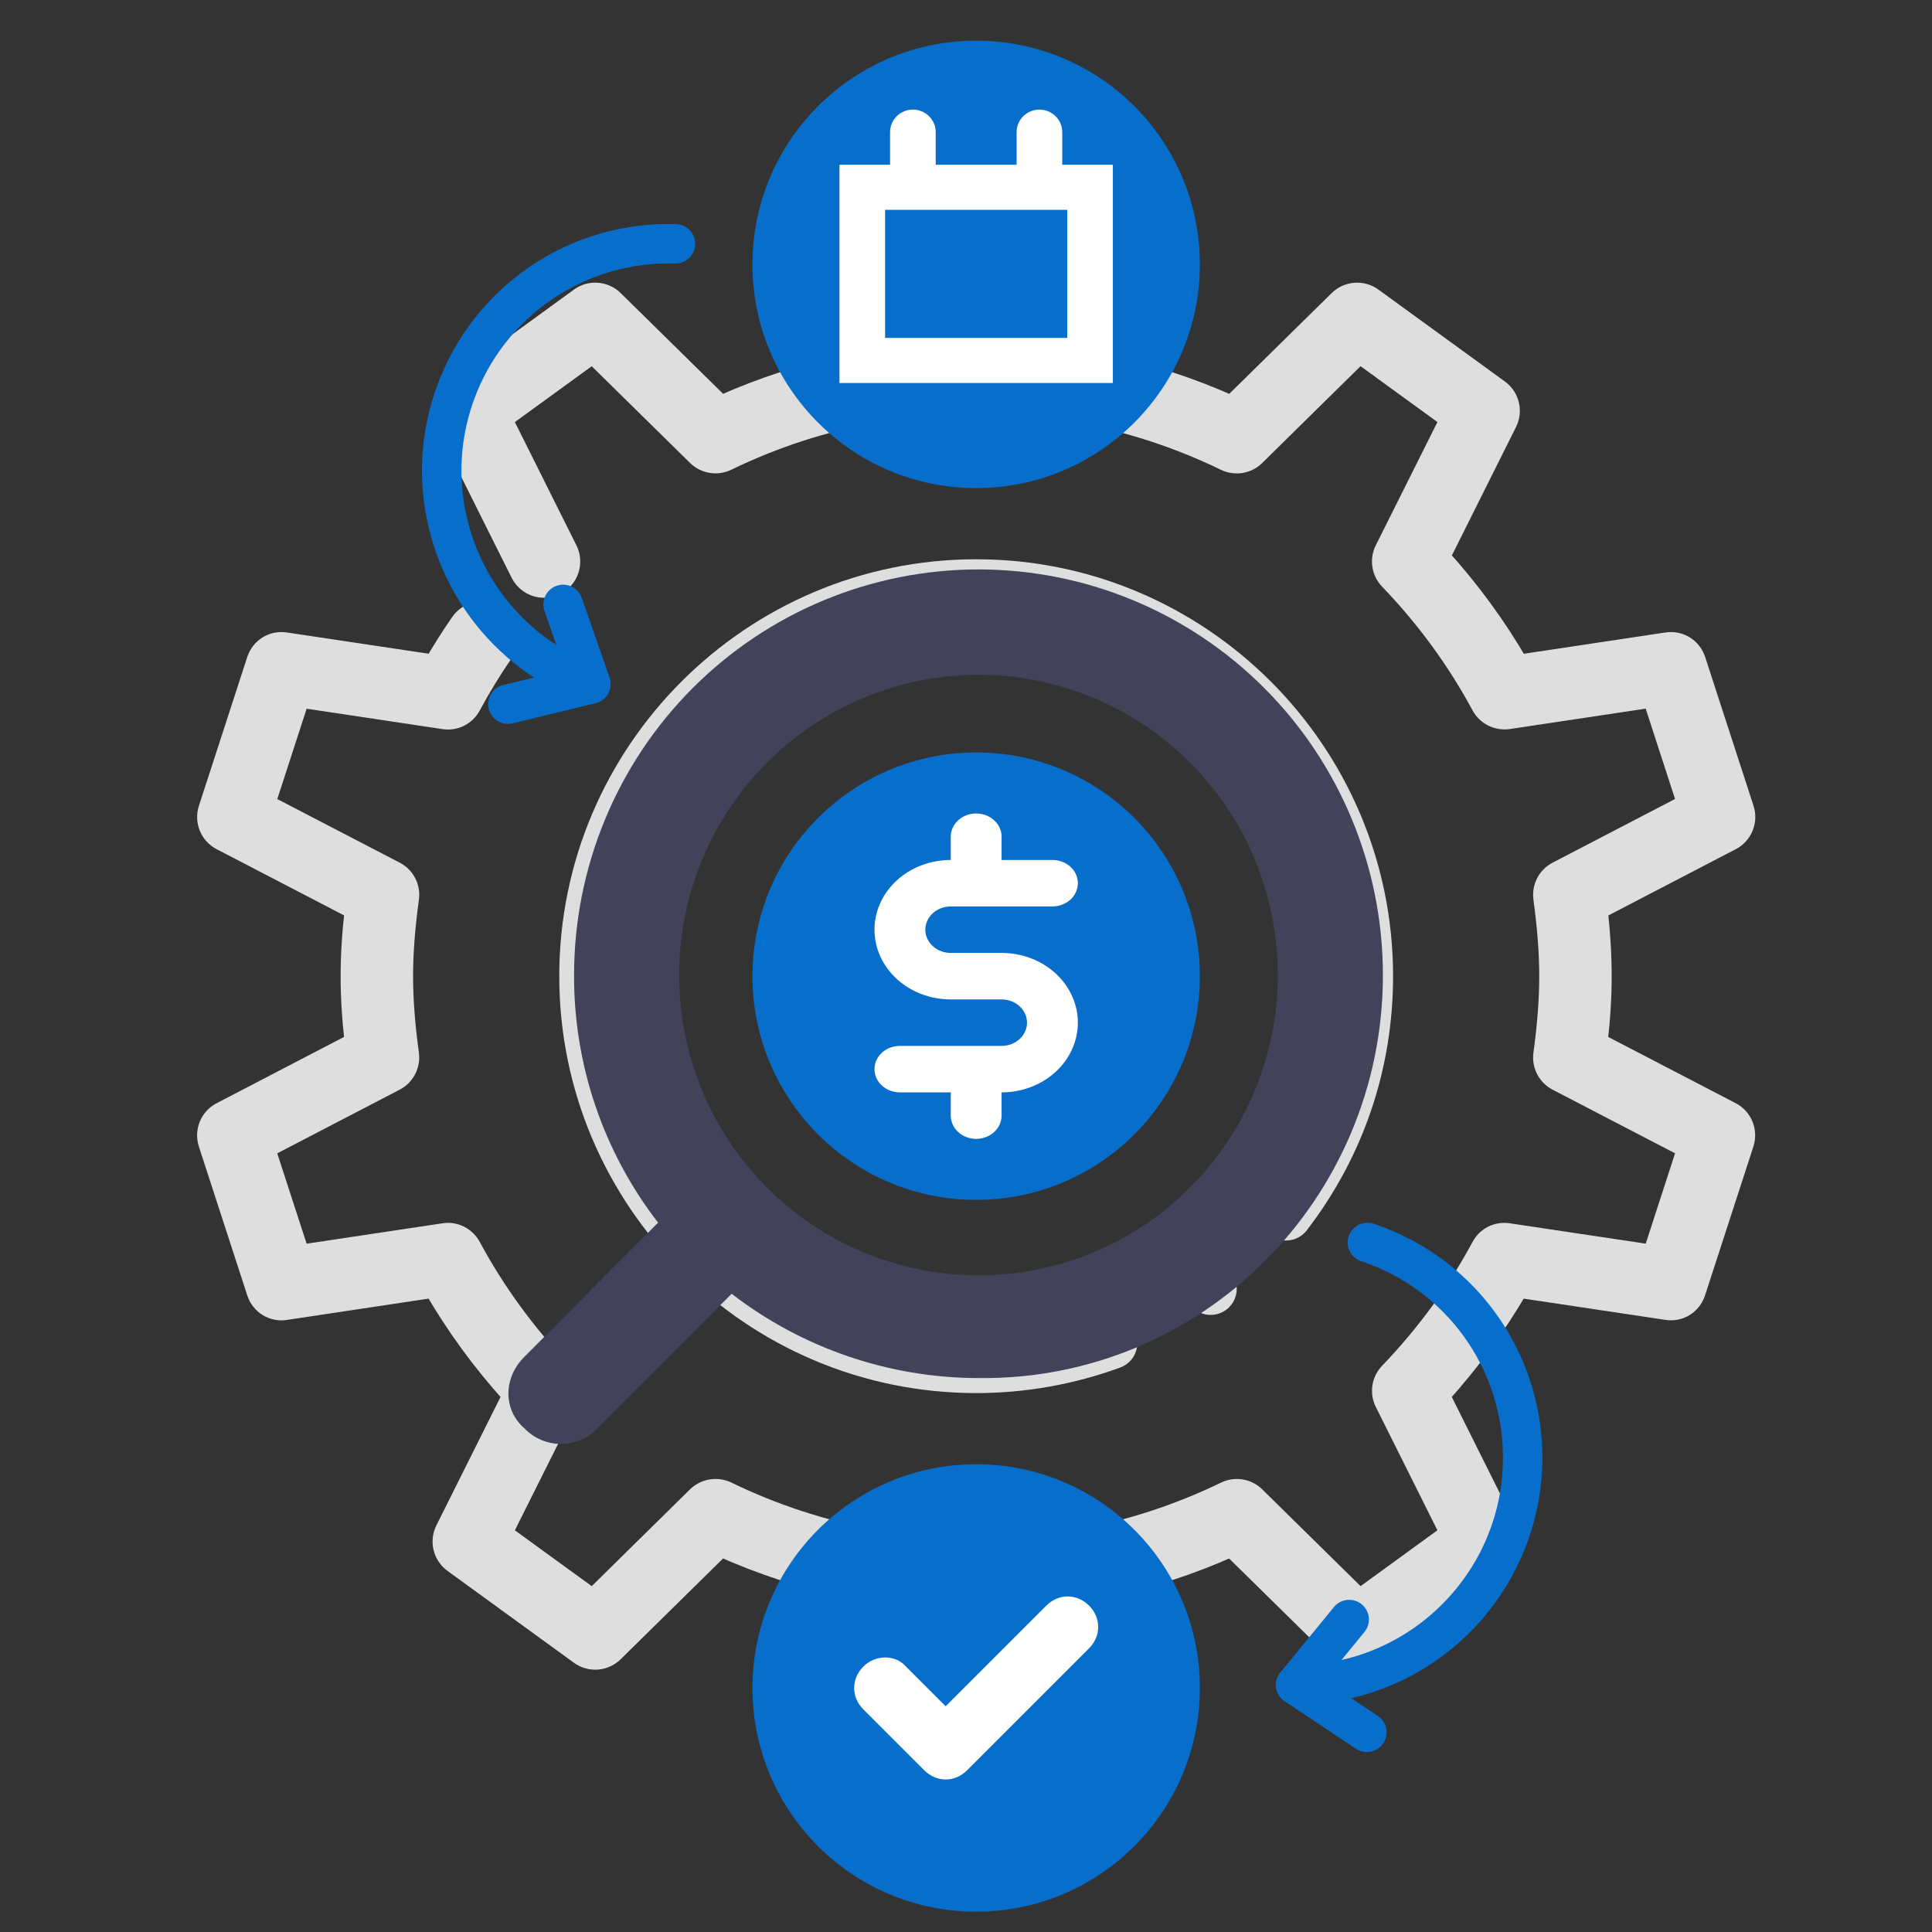 <svg width="95" height="95" viewBox="0 0 95 95" fill="none" xmlns="http://www.w3.org/2000/svg">
<rect x="0" y="0" width="95" height="95" fill="#333333" stroke="none"/>
<mask id="path-1-outside-1_7080_220" maskUnits="userSpaceOnUse" x="9.191" y="8.562" width="78" height="79" fill="black">
<rect fill="white" x="9.191" y="8.562" width="78" height="79"/>
<path d="M51.843 86.438H44.156C43.53 86.438 42.995 85.984 42.892 85.366L41.675 78.068C39.541 77.62 37.452 76.941 35.446 76.039L30.167 81.233C29.718 81.674 29.019 81.725 28.514 81.356L22.297 76.838C21.793 76.469 21.624 75.79 21.905 75.229L25.211 68.61C23.72 66.968 22.421 65.192 21.334 63.311L14.041 64.408C13.408 64.508 12.824 64.136 12.632 63.536L10.254 56.223C10.062 55.629 10.325 54.98 10.882 54.691L17.449 51.275C17.314 50.078 17.249 49.017 17.249 48C17.249 46.983 17.314 45.924 17.452 44.725L10.884 41.312C10.328 41.025 10.064 40.377 10.256 39.779L12.632 32.466C12.824 31.872 13.403 31.497 14.041 31.595L21.339 32.689C21.744 31.987 22.182 31.295 22.643 30.629C23.041 30.042 23.838 29.901 24.422 30.306C25.003 30.708 25.15 31.505 24.747 32.087C24.168 32.922 23.633 33.801 23.151 34.698C22.895 35.172 22.377 35.441 21.831 35.357L14.733 34.291L13.029 39.539L19.425 42.862C19.907 43.111 20.176 43.636 20.104 44.172C19.904 45.637 19.812 46.855 19.812 48C19.812 49.145 19.904 50.363 20.102 51.828C20.173 52.364 19.904 52.889 19.422 53.138L13.026 56.464L14.733 61.712L21.831 60.646C22.359 60.559 22.895 60.828 23.151 61.307C24.35 63.536 25.872 65.622 27.679 67.501C28.053 67.89 28.145 68.477 27.902 68.961L24.681 75.403L29.145 78.647L34.282 73.589C34.669 73.21 35.251 73.118 35.74 73.348C38.057 74.473 40.504 75.27 43.018 75.719C43.551 75.813 43.966 76.234 44.056 76.769L45.242 83.875H50.757L51.941 76.772C52.03 76.236 52.445 75.816 52.978 75.721C55.487 75.273 57.939 74.478 60.261 73.351C60.743 73.118 61.332 73.21 61.717 73.592L66.854 78.647L71.316 75.403L68.1 68.961C67.856 68.477 67.946 67.893 68.323 67.501C70.124 65.625 71.649 63.539 72.848 61.307C73.104 60.83 73.614 60.564 74.168 60.646L81.268 61.709L82.972 56.461L76.576 53.138C76.095 52.889 75.826 52.364 75.897 51.828C76.095 50.363 76.187 49.145 76.187 48C76.187 46.855 76.095 45.637 75.897 44.172C75.826 43.636 76.095 43.111 76.576 42.862L82.972 39.536L81.266 34.288L74.168 35.354C73.627 35.428 73.104 35.17 72.848 34.693C71.649 32.464 70.127 30.378 68.32 28.499C67.946 28.11 67.854 27.523 68.097 27.039L71.318 20.597L66.852 17.352L61.714 22.411C61.33 22.79 60.748 22.887 60.256 22.652C57.939 21.527 55.492 20.73 52.978 20.281C52.445 20.187 52.03 19.766 51.941 19.231L50.757 12.125H45.242L44.058 19.228C43.969 19.764 43.553 20.184 43.02 20.279C40.512 20.727 38.059 21.522 35.738 22.649C35.256 22.882 34.669 22.79 34.282 22.408L29.145 17.355L24.681 20.599L27.897 27.039C28.212 27.672 27.956 28.443 27.323 28.758C26.69 29.076 25.924 28.817 25.606 28.187L21.903 20.773C21.624 20.212 21.79 19.533 22.297 19.164L28.517 14.644C29.019 14.272 29.721 14.329 30.169 14.767L35.448 19.959C37.455 19.057 39.546 18.378 41.68 17.929L42.898 10.631C42.995 10.016 43.53 9.562 44.156 9.562H51.843C52.468 9.562 53.004 10.016 53.106 10.634L54.324 17.932C56.458 18.38 58.547 19.059 60.553 19.961L65.832 14.767C66.28 14.329 66.98 14.275 67.485 14.644L73.706 19.164C74.211 19.533 74.38 20.212 74.099 20.773L70.793 27.392C72.284 29.035 73.583 30.811 74.67 32.692L81.963 31.595C82.596 31.497 83.18 31.869 83.372 32.466L85.75 39.779C85.942 40.374 85.678 41.022 85.122 41.312L78.555 44.728C78.685 45.922 78.749 46.983 78.749 48C78.749 49.017 78.685 50.076 78.547 51.275L85.115 54.688C85.671 54.975 85.935 55.623 85.743 56.221L83.367 63.534C83.177 64.131 82.591 64.51 81.958 64.405L74.662 63.311C73.573 65.192 72.276 66.97 70.788 68.61L74.091 75.227C74.37 75.788 74.204 76.467 73.699 76.836L67.48 81.356C66.977 81.725 66.275 81.671 65.827 81.233L60.548 76.041C58.541 76.943 56.45 77.623 54.316 78.071L53.099 85.369C53.004 85.984 52.468 86.438 51.843 86.438ZM47.999 58.25C42.346 58.25 37.749 53.653 37.749 48C37.749 42.347 42.346 37.75 47.999 37.75C53.652 37.75 58.249 42.347 58.249 48C58.249 53.653 53.652 58.25 47.999 58.25ZM47.999 40.312C43.761 40.312 40.312 43.762 40.312 48C40.312 52.238 43.761 55.688 47.999 55.688C52.238 55.688 55.687 52.238 55.687 48C55.687 43.762 52.238 40.312 47.999 40.312Z"/>
</mask>
<path d="M51.843 86.438H44.156C43.53 86.438 42.995 85.984 42.892 85.366L41.675 78.068C39.541 77.62 37.452 76.941 35.446 76.039L30.167 81.233C29.718 81.674 29.019 81.725 28.514 81.356L22.297 76.838C21.793 76.469 21.624 75.79 21.905 75.229L25.211 68.61C23.72 66.968 22.421 65.192 21.334 63.311L14.041 64.408C13.408 64.508 12.824 64.136 12.632 63.536L10.254 56.223C10.062 55.629 10.325 54.98 10.882 54.691L17.449 51.275C17.314 50.078 17.249 49.017 17.249 48C17.249 46.983 17.314 45.924 17.452 44.725L10.884 41.312C10.328 41.025 10.064 40.377 10.256 39.779L12.632 32.466C12.824 31.872 13.403 31.497 14.041 31.595L21.339 32.689C21.744 31.987 22.182 31.295 22.643 30.629C23.041 30.042 23.838 29.901 24.422 30.306C25.003 30.708 25.15 31.505 24.747 32.087C24.168 32.922 23.633 33.801 23.151 34.698C22.895 35.172 22.377 35.441 21.831 35.357L14.733 34.291L13.029 39.539L19.425 42.862C19.907 43.111 20.176 43.636 20.104 44.172C19.904 45.637 19.812 46.855 19.812 48C19.812 49.145 19.904 50.363 20.102 51.828C20.173 52.364 19.904 52.889 19.422 53.138L13.026 56.464L14.733 61.712L21.831 60.646C22.359 60.559 22.895 60.828 23.151 61.307C24.35 63.536 25.872 65.622 27.679 67.501C28.053 67.89 28.145 68.477 27.902 68.961L24.681 75.403L29.145 78.647L34.282 73.589C34.669 73.21 35.251 73.118 35.74 73.348C38.057 74.473 40.504 75.27 43.018 75.719C43.551 75.813 43.966 76.234 44.056 76.769L45.242 83.875H50.757L51.941 76.772C52.03 76.236 52.445 75.816 52.978 75.721C55.487 75.273 57.939 74.478 60.261 73.351C60.743 73.118 61.332 73.21 61.717 73.592L66.854 78.647L71.316 75.403L68.1 68.961C67.856 68.477 67.946 67.893 68.323 67.501C70.124 65.625 71.649 63.539 72.848 61.307C73.104 60.83 73.614 60.564 74.168 60.646L81.268 61.709L82.972 56.461L76.576 53.138C76.095 52.889 75.826 52.364 75.897 51.828C76.095 50.363 76.187 49.145 76.187 48C76.187 46.855 76.095 45.637 75.897 44.172C75.826 43.636 76.095 43.111 76.576 42.862L82.972 39.536L81.266 34.288L74.168 35.354C73.627 35.428 73.104 35.17 72.848 34.693C71.649 32.464 70.127 30.378 68.32 28.499C67.946 28.11 67.854 27.523 68.097 27.039L71.318 20.597L66.852 17.352L61.714 22.411C61.33 22.79 60.748 22.887 60.256 22.652C57.939 21.527 55.492 20.73 52.978 20.281C52.445 20.187 52.03 19.766 51.941 19.231L50.757 12.125H45.242L44.058 19.228C43.969 19.764 43.553 20.184 43.02 20.279C40.512 20.727 38.059 21.522 35.738 22.649C35.256 22.882 34.669 22.79 34.282 22.408L29.145 17.355L24.681 20.599L27.897 27.039C28.212 27.672 27.956 28.443 27.323 28.758C26.69 29.076 25.924 28.817 25.606 28.187L21.903 20.773C21.624 20.212 21.79 19.533 22.297 19.164L28.517 14.644C29.019 14.272 29.721 14.329 30.169 14.767L35.448 19.959C37.455 19.057 39.546 18.378 41.68 17.929L42.898 10.631C42.995 10.016 43.53 9.562 44.156 9.562H51.843C52.468 9.562 53.004 10.016 53.106 10.634L54.324 17.932C56.458 18.38 58.547 19.059 60.553 19.961L65.832 14.767C66.28 14.329 66.98 14.275 67.485 14.644L73.706 19.164C74.211 19.533 74.38 20.212 74.099 20.773L70.793 27.392C72.284 29.035 73.583 30.811 74.67 32.692L81.963 31.595C82.596 31.497 83.18 31.869 83.372 32.466L85.75 39.779C85.942 40.374 85.678 41.022 85.122 41.312L78.555 44.728C78.685 45.922 78.749 46.983 78.749 48C78.749 49.017 78.685 50.076 78.547 51.275L85.115 54.688C85.671 54.975 85.935 55.623 85.743 56.221L83.367 63.534C83.177 64.131 82.591 64.51 81.958 64.405L74.662 63.311C73.573 65.192 72.276 66.97 70.788 68.61L74.091 75.227C74.37 75.788 74.204 76.467 73.699 76.836L67.48 81.356C66.977 81.725 66.275 81.671 65.827 81.233L60.548 76.041C58.541 76.943 56.45 77.623 54.316 78.071L53.099 85.369C53.004 85.984 52.468 86.438 51.843 86.438ZM47.999 58.25C42.346 58.25 37.749 53.653 37.749 48C37.749 42.347 42.346 37.75 47.999 37.75C53.652 37.75 58.249 42.347 58.249 48C58.249 53.653 53.652 58.25 47.999 58.25ZM47.999 40.312C43.761 40.312 40.312 43.762 40.312 48C40.312 52.238 43.761 55.688 47.999 55.688C52.238 55.688 55.687 52.238 55.687 48C55.687 43.762 52.238 40.312 47.999 40.312Z" fill="#DEDEDE"/>
<path d="M51.843 86.438H44.156C43.53 86.438 42.995 85.984 42.892 85.366L41.675 78.068C39.541 77.62 37.452 76.941 35.446 76.039L30.167 81.233C29.718 81.674 29.019 81.725 28.514 81.356L22.297 76.838C21.793 76.469 21.624 75.79 21.905 75.229L25.211 68.61C23.72 66.968 22.421 65.192 21.334 63.311L14.041 64.408C13.408 64.508 12.824 64.136 12.632 63.536L10.254 56.223C10.062 55.629 10.325 54.98 10.882 54.691L17.449 51.275C17.314 50.078 17.249 49.017 17.249 48C17.249 46.983 17.314 45.924 17.452 44.725L10.884 41.312C10.328 41.025 10.064 40.377 10.256 39.779L12.632 32.466C12.824 31.872 13.403 31.497 14.041 31.595L21.339 32.689C21.744 31.987 22.182 31.295 22.643 30.629C23.041 30.042 23.838 29.901 24.422 30.306C25.003 30.708 25.15 31.505 24.747 32.087C24.168 32.922 23.633 33.801 23.151 34.698C22.895 35.172 22.377 35.441 21.831 35.357L14.733 34.291L13.029 39.539L19.425 42.862C19.907 43.111 20.176 43.636 20.104 44.172C19.904 45.637 19.812 46.855 19.812 48C19.812 49.145 19.904 50.363 20.102 51.828C20.173 52.364 19.904 52.889 19.422 53.138L13.026 56.464L14.733 61.712L21.831 60.646C22.359 60.559 22.895 60.828 23.151 61.307C24.35 63.536 25.872 65.622 27.679 67.501C28.053 67.89 28.145 68.477 27.902 68.961L24.681 75.403L29.145 78.647L34.282 73.589C34.669 73.21 35.251 73.118 35.74 73.348C38.057 74.473 40.504 75.27 43.018 75.719C43.551 75.813 43.966 76.234 44.056 76.769L45.242 83.875H50.757L51.941 76.772C52.03 76.236 52.445 75.816 52.978 75.721C55.487 75.273 57.939 74.478 60.261 73.351C60.743 73.118 61.332 73.21 61.717 73.592L66.854 78.647L71.316 75.403L68.1 68.961C67.856 68.477 67.946 67.893 68.323 67.501C70.124 65.625 71.649 63.539 72.848 61.307C73.104 60.83 73.614 60.564 74.168 60.646L81.268 61.709L82.972 56.461L76.576 53.138C76.095 52.889 75.826 52.364 75.897 51.828C76.095 50.363 76.187 49.145 76.187 48C76.187 46.855 76.095 45.637 75.897 44.172C75.826 43.636 76.095 43.111 76.576 42.862L82.972 39.536L81.266 34.288L74.168 35.354C73.627 35.428 73.104 35.17 72.848 34.693C71.649 32.464 70.127 30.378 68.32 28.499C67.946 28.11 67.854 27.523 68.097 27.039L71.318 20.597L66.852 17.352L61.714 22.411C61.33 22.79 60.748 22.887 60.256 22.652C57.939 21.527 55.492 20.73 52.978 20.281C52.445 20.187 52.03 19.766 51.941 19.231L50.757 12.125H45.242L44.058 19.228C43.969 19.764 43.553 20.184 43.02 20.279C40.512 20.727 38.059 21.522 35.738 22.649C35.256 22.882 34.669 22.79 34.282 22.408L29.145 17.355L24.681 20.599L27.897 27.039C28.212 27.672 27.956 28.443 27.323 28.758C26.69 29.076 25.924 28.817 25.606 28.187L21.903 20.773C21.624 20.212 21.79 19.533 22.297 19.164L28.517 14.644C29.019 14.272 29.721 14.329 30.169 14.767L35.448 19.959C37.455 19.057 39.546 18.378 41.68 17.929L42.898 10.631C42.995 10.016 43.53 9.562 44.156 9.562H51.843C52.468 9.562 53.004 10.016 53.106 10.634L54.324 17.932C56.458 18.38 58.547 19.059 60.553 19.961L65.832 14.767C66.28 14.329 66.98 14.275 67.485 14.644L73.706 19.164C74.211 19.533 74.38 20.212 74.099 20.773L70.793 27.392C72.284 29.035 73.583 30.811 74.67 32.692L81.963 31.595C82.596 31.497 83.18 31.869 83.372 32.466L85.75 39.779C85.942 40.374 85.678 41.022 85.122 41.312L78.555 44.728C78.685 45.922 78.749 46.983 78.749 48C78.749 49.017 78.685 50.076 78.547 51.275L85.115 54.688C85.671 54.975 85.935 55.623 85.743 56.221L83.367 63.534C83.177 64.131 82.591 64.51 81.958 64.405L74.662 63.311C73.573 65.192 72.276 66.97 70.788 68.61L74.091 75.227C74.37 75.788 74.204 76.467 73.699 76.836L67.48 81.356C66.977 81.725 66.275 81.671 65.827 81.233L60.548 76.041C58.541 76.943 56.45 77.623 54.316 78.071L53.099 85.369C53.004 85.984 52.468 86.438 51.843 86.438ZM47.999 58.25C42.346 58.25 37.749 53.653 37.749 48C37.749 42.347 42.346 37.75 47.999 37.75C53.652 37.75 58.249 42.347 58.249 48C58.249 53.653 53.652 58.25 47.999 58.25ZM47.999 40.312C43.761 40.312 40.312 43.762 40.312 48C40.312 52.238 43.761 55.688 47.999 55.688C52.238 55.688 55.687 52.238 55.687 48C55.687 43.762 52.238 40.312 47.999 40.312Z" stroke="#DEDEDE" mask="url(#path-1-outside-1_7080_220)"/>
<path d="M48 68.5C36.697 68.5 27.5 59.303 27.5 48C27.5 36.697 36.697 27.5 48 27.5C59.303 27.5 68.5 36.697 68.5 48C68.5 52.564 67.032 56.887 64.254 60.5C63.823 61.061 63.016 61.164 62.458 60.736C61.896 60.305 61.791 59.501 62.222 58.939C64.654 55.775 65.938 51.995 65.938 48C65.938 38.111 57.889 30.062 48 30.062C38.111 30.062 30.062 38.111 30.062 48C30.062 57.889 38.111 65.938 48 65.938C50.122 65.938 52.208 65.566 54.201 64.836C54.865 64.597 55.603 64.933 55.846 65.599C56.09 66.263 55.749 66.998 55.083 67.244C52.807 68.077 50.422 68.5 48 68.5Z" fill="#DEDEDE"/>
<path d="M59.531 64.656C60.239 64.656 60.812 64.083 60.812 63.375C60.812 62.667 60.239 62.094 59.531 62.094C58.824 62.094 58.25 62.667 58.25 63.375C58.25 64.083 58.824 64.656 59.531 64.656Z" fill="#DEDEDE"/>
<path d="M35.976 63.618C39.458 66.3 43.724 67.757 48.114 67.762C59.09 67.892 68 58.955 68 47.946C68 42.656 65.905 37.583 62.176 33.842C58.446 30.101 53.388 28 48.114 28C42.84 28 37.782 30.101 34.053 33.842C30.323 37.583 28.228 42.656 28.228 47.946C28.212 52.353 29.667 56.639 32.36 60.121L25.775 66.726C24.742 67.762 24.742 69.317 25.775 70.223C26.008 70.469 26.288 70.664 26.599 70.798C26.91 70.931 27.244 71 27.583 71C27.921 71 28.255 70.931 28.566 70.798C28.877 70.664 29.157 70.469 29.39 70.223L35.976 63.618ZM33.393 47.946C33.393 45.026 34.257 42.171 35.874 39.743C37.492 37.315 39.791 35.422 42.481 34.305C45.171 33.187 48.13 32.895 50.986 33.465C53.842 34.034 56.465 35.44 58.523 37.505C60.582 39.57 61.984 42.201 62.552 45.065C63.12 47.93 62.828 50.898 61.714 53.596C60.6 56.294 58.713 58.6 56.292 60.223C53.872 61.845 51.026 62.711 48.114 62.711C44.21 62.711 40.466 61.156 37.705 58.386C34.944 55.617 33.393 51.862 33.393 47.946Z" fill="#42425A"/>
<path d="M34.093 11.579C34.017 11.416 33.898 11.277 33.747 11.178C33.597 11.079 33.422 11.023 33.242 11.018C30.694 10.94 28.186 11.668 26.075 13.098C23.965 14.529 22.359 16.589 21.488 18.985C19.192 25.269 22.437 32.25 28.721 34.546C28.961 34.629 29.225 34.615 29.454 34.505C29.684 34.396 29.861 34.201 29.948 33.962C30.036 33.724 30.026 33.46 29.921 33.229C29.815 32.997 29.623 32.816 29.386 32.725C24.106 30.794 21.381 24.932 23.309 19.65C24.041 17.637 25.39 15.906 27.163 14.705C28.936 13.503 31.044 12.892 33.185 12.957C33.35 12.962 33.514 12.925 33.661 12.849C33.808 12.773 33.932 12.66 34.023 12.522C34.114 12.384 34.169 12.225 34.181 12.06C34.193 11.895 34.163 11.73 34.093 11.58L34.093 11.579Z" fill="#086ECC"/>
<path d="M28.566 29.306C28.46 29.082 28.272 28.907 28.041 28.816C27.81 28.726 27.553 28.728 27.323 28.821C27.094 28.915 26.908 29.093 26.806 29.318C26.703 29.544 26.691 29.801 26.772 30.035L27.787 32.945L24.734 33.686C24.487 33.749 24.274 33.907 24.143 34.126C24.011 34.345 23.971 34.607 24.032 34.855C24.092 35.103 24.248 35.317 24.465 35.451C24.682 35.585 24.943 35.628 25.192 35.571L29.286 34.576C29.418 34.544 29.541 34.485 29.648 34.402C29.756 34.32 29.845 34.216 29.909 34.097C29.974 33.978 30.013 33.847 30.024 33.712C30.035 33.577 30.018 33.442 29.973 33.314L28.606 29.396C28.592 29.366 28.579 29.336 28.566 29.306Z" fill="#086ECC"/>
<circle cx="48" cy="13" r="11" fill="#086ECC"/>
<circle cx="48" cy="48" r="11" fill="#086ECC"/>
<path d="M49.25 46.857H46.75C46.419 46.857 46.1 46.737 45.866 46.522C45.632 46.308 45.5 46.017 45.5 45.714C45.5 45.411 45.632 45.12 45.866 44.906C46.1 44.692 46.419 44.571 46.75 44.571H51.75C52.081 44.571 52.4 44.451 52.634 44.237C52.868 44.022 53 43.732 53 43.429C53 43.126 52.868 42.835 52.634 42.62C52.4 42.406 52.081 42.286 51.75 42.286H49.25V41.143C49.25 40.84 49.118 40.549 48.884 40.335C48.65 40.12 48.331 40 48 40C47.669 40 47.35 40.12 47.116 40.335C46.882 40.549 46.75 40.84 46.75 41.143V42.286C45.755 42.286 44.802 42.647 44.098 43.29C43.395 43.933 43 44.805 43 45.714C43 46.624 43.395 47.496 44.098 48.139C44.802 48.782 45.755 49.143 46.75 49.143H49.25C49.581 49.143 49.9 49.263 50.134 49.478C50.368 49.692 50.5 49.983 50.5 50.286C50.5 50.589 50.368 50.88 50.134 51.094C49.9 51.308 49.581 51.429 49.25 51.429H44.25C43.919 51.429 43.6 51.549 43.366 51.763C43.132 51.978 43 52.268 43 52.571C43 52.874 43.132 53.165 43.366 53.38C43.6 53.594 43.919 53.714 44.25 53.714H46.75V54.857C46.75 55.16 46.882 55.451 47.116 55.665C47.35 55.88 47.669 56 48 56C48.331 56 48.65 55.88 48.884 55.665C49.118 55.451 49.25 55.16 49.25 54.857V53.714C50.245 53.714 51.198 53.353 51.902 52.71C52.605 52.067 53 51.195 53 50.286C53 49.376 52.605 48.504 51.902 47.861C51.198 47.218 50.245 46.857 49.25 46.857Z" fill="white"/>
<circle cx="48" cy="83" r="11" fill="#086ECC"/>
<path d="M46.5 87.5C46.125 87.5 45.75 87.35 45.45 87.05L42.45 84.05C41.85 83.45 41.85 82.55 42.45 81.95C43.05 81.35 44.025 81.35 44.55 81.95L46.5 83.9L51.45 78.95C52.05 78.35 52.95 78.35 53.55 78.95C54.15 79.55 54.15 80.45 53.55 81.05L47.55 87.05C47.25 87.35 46.875 87.5 46.5 87.5Z" fill="white"/>
<path d="M72.282 80.256C71.157 81.385 69.821 82.28 68.35 82.891C66.878 83.502 65.301 83.817 63.709 83.817C63.582 83.817 63.456 83.792 63.338 83.743C63.22 83.695 63.114 83.623 63.023 83.533C62.934 83.443 62.862 83.337 62.813 83.219C62.765 83.102 62.74 82.975 62.74 82.848C62.74 82.721 62.765 82.595 62.814 82.477C62.862 82.359 62.934 82.253 63.024 82.163C63.114 82.073 63.221 82.001 63.338 81.952C63.456 81.903 63.582 81.878 63.709 81.878C69.329 81.874 73.9 77.303 73.904 71.684C73.908 69.543 73.236 67.455 71.984 65.719C70.732 63.984 68.964 62.687 66.931 62.016C66.688 61.935 66.486 61.76 66.371 61.531C66.256 61.301 66.237 61.035 66.318 60.791C66.399 60.547 66.573 60.345 66.803 60.229C67.033 60.114 67.299 60.095 67.543 60.176C69.506 60.826 71.269 61.968 72.665 63.493C74.061 65.018 75.043 66.875 75.518 68.888C75.993 70.9 75.945 73.002 75.378 74.992C74.812 76.981 73.746 78.794 72.282 80.256Z" fill="#086ECC"/>
<path d="M67.897 85.867C67.738 86.026 67.529 86.124 67.306 86.146C67.083 86.168 66.86 86.112 66.673 85.988L63.174 83.653C63.061 83.578 62.966 83.481 62.894 83.366C62.821 83.252 62.774 83.124 62.754 82.99C62.734 82.856 62.742 82.72 62.778 82.59C62.814 82.459 62.877 82.338 62.963 82.233L65.592 79.022C65.755 78.823 65.99 78.697 66.246 78.671C66.502 78.645 66.757 78.722 66.956 78.884C67.155 79.047 67.281 79.282 67.307 79.538C67.332 79.793 67.255 80.049 67.092 80.248L65.14 82.632L67.751 84.375C67.871 84.454 67.971 84.559 68.044 84.683C68.118 84.806 68.164 84.944 68.177 85.086C68.191 85.229 68.173 85.373 68.125 85.508C68.076 85.643 67.998 85.766 67.897 85.867Z" fill="#086ECC"/>
<path d="M54.222 8.352H51.983V6.497C51.983 6.267 51.89 6.048 51.725 5.888C51.561 5.728 51.34 5.639 51.111 5.639C50.881 5.639 50.66 5.728 50.496 5.888C50.332 6.048 50.239 6.267 50.239 6.497V8.352H45.761V6.497C45.761 6.267 45.667 6.048 45.503 5.888C45.339 5.728 45.118 5.639 44.889 5.639C44.659 5.639 44.438 5.728 44.274 5.888C44.109 6.048 44.016 6.267 44.016 6.497V8.352H41.777H41.527V8.602V18.333V18.583H41.777H54.222H54.472V18.333V8.602V8.352H54.222ZM52.727 16.867H43.272V10.069H52.727V16.867Z" fill="white" stroke="white" stroke-width="0.5"/>
</svg>
